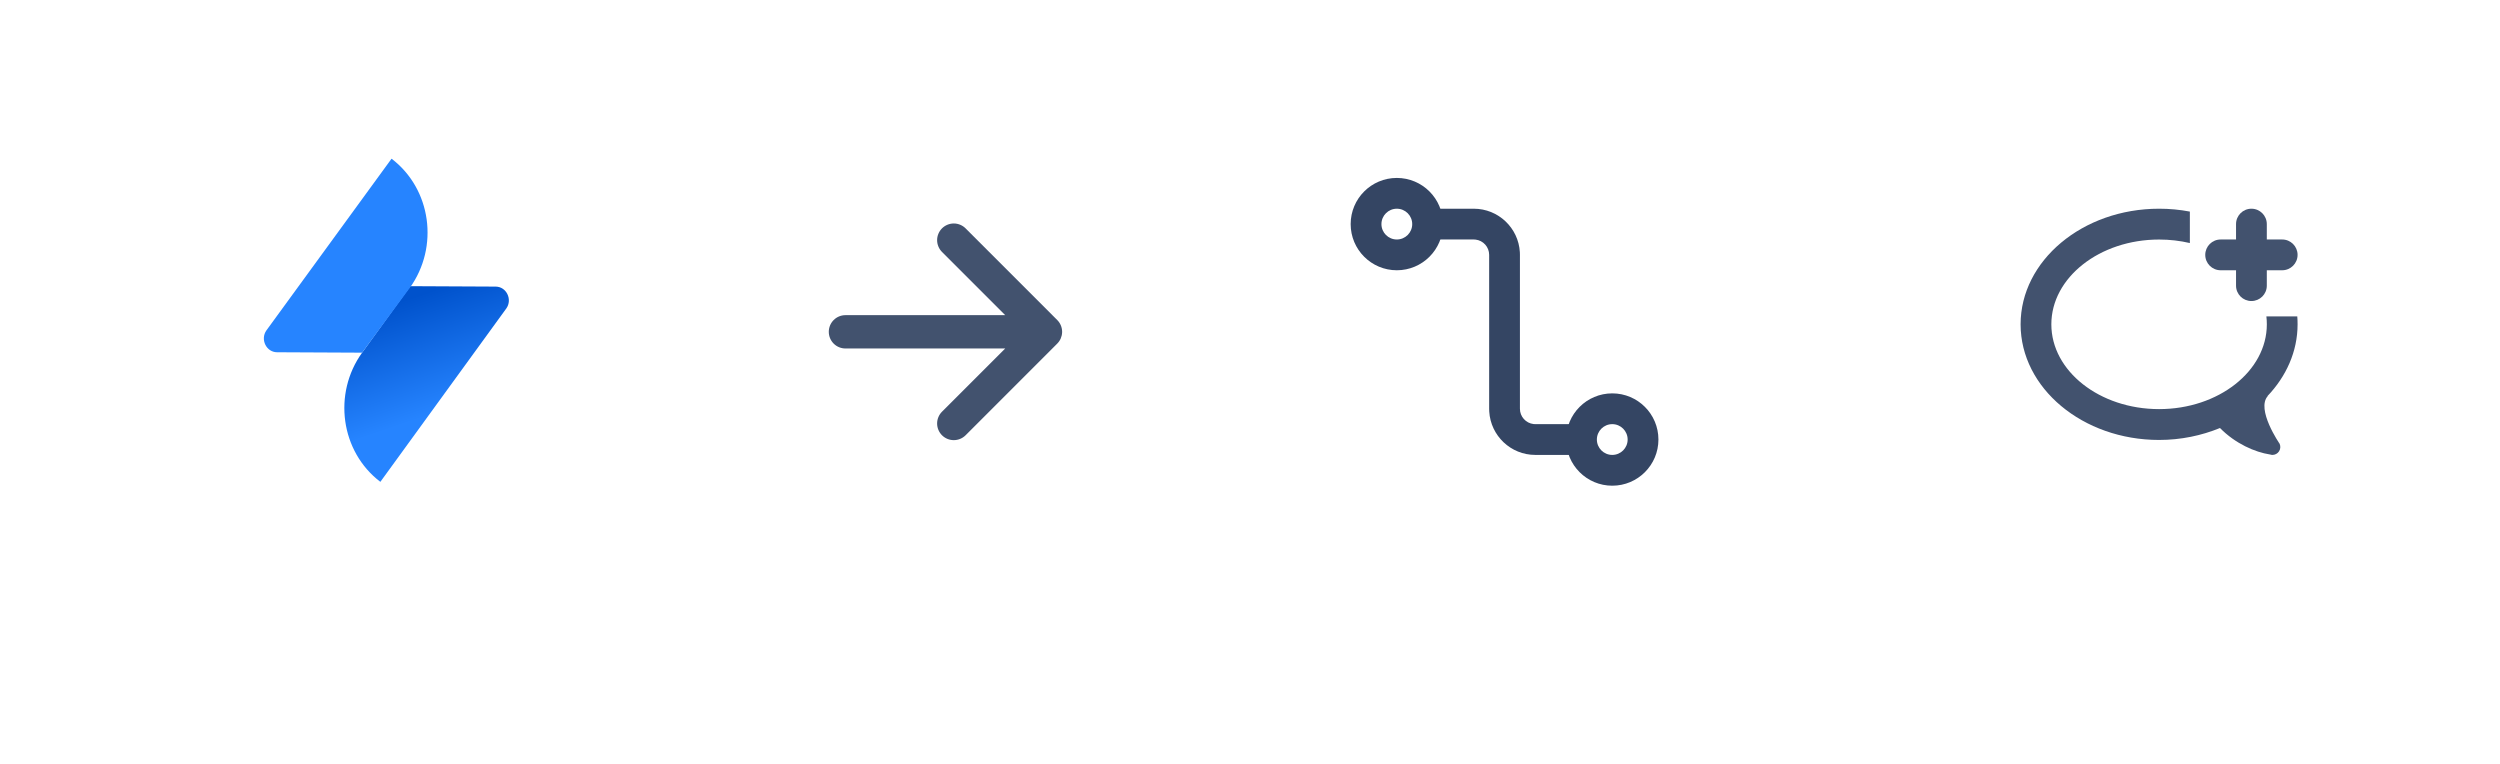 <svg width="275" height="84" viewBox="0 0 275 84" fill="none" xmlns="http://www.w3.org/2000/svg">
<g filter="url(#filter0_dd)">
<path d="M10 20.25C10 11.275 17.275 4 26.25 4H58.75C67.725 4 75 11.275 75 20.25V52.75C75 61.725 67.725 69 58.75 69H26.25C17.275 69 10 61.725 10 52.75V20.25Z" fill="white"/>
</g>
<rect width="40.625" height="40.625" transform="translate(22.188 16.188)" fill="white" fill-opacity="0.01"/>
<path d="M45.123 31.479L54.518 31.526C55.704 31.526 56.389 32.933 55.704 33.918L41.839 53.004C37.46 49.675 36.593 43.297 39.832 38.795L45.123 31.479Z" fill="url(#paint0_linear)"/>
<path d="M39.832 38.794L30.482 38.748C29.296 38.748 28.612 37.341 29.296 36.356L43.07 17.457C47.449 20.787 48.316 27.164 45.077 31.666L39.832 38.794Z" fill="#2684FF"/>
<rect width="44" height="44" transform="translate(82 14.5)" fill="white" fill-opacity="0.01"/>
<path fill-rule="evenodd" clip-rule="evenodd" d="M103.62 25.12C103.45 25.291 103.315 25.493 103.223 25.715C103.13 25.937 103.083 26.176 103.083 26.417C103.083 26.657 103.13 26.896 103.223 27.118C103.315 27.341 103.45 27.543 103.62 27.713L110.574 34.667H93C92.514 34.667 92.047 34.86 91.704 35.204C91.36 35.547 91.167 36.014 91.167 36.5C91.167 36.986 91.36 37.453 91.704 37.796C92.047 38.14 92.514 38.333 93 38.333H110.574L103.62 45.287C103.45 45.457 103.315 45.659 103.223 45.882C103.13 46.104 103.083 46.343 103.083 46.583C103.083 46.824 103.13 47.062 103.223 47.285C103.315 47.507 103.45 47.709 103.62 47.88C104.335 48.594 105.498 48.594 106.215 47.88L116.296 37.796C116.628 37.465 116.82 37.02 116.833 36.551V36.447C116.82 35.979 116.628 35.534 116.296 35.204L106.215 25.12C106.044 24.95 105.842 24.815 105.62 24.723C105.397 24.63 105.158 24.583 104.918 24.583C104.677 24.583 104.438 24.63 104.215 24.723C103.993 24.815 103.791 24.95 103.62 25.12Z" fill="#42526E"/>
<g filter="url(#filter1_dd)">
<path d="M133 20.25C133 11.275 140.275 4 149.25 4H181.75C190.725 4 198 11.275 198 20.25V52.75C198 61.725 190.725 69 181.75 69H149.25C140.275 69 133 61.725 133 52.75V20.25Z" fill="white"/>
</g>
<path d="M153.651 19.573C150.846 19.573 148.573 21.846 148.573 24.651C148.573 27.456 150.846 29.729 153.651 29.729C156.455 29.729 158.729 27.456 158.729 24.651C158.729 21.846 156.455 19.573 153.651 19.573ZM153.651 22.958C154.586 22.958 155.344 23.716 155.344 24.651C155.344 25.586 154.586 26.344 153.651 26.344C152.716 26.344 151.958 25.586 151.958 24.651C151.958 23.716 152.716 22.958 153.651 22.958Z" fill="#344563"/>
<path d="M177.349 43.271C174.544 43.271 172.271 45.544 172.271 48.349C172.271 51.153 174.544 53.427 177.349 53.427C180.153 53.427 182.427 51.153 182.427 48.349C182.427 45.544 180.153 43.271 177.349 43.271ZM177.349 46.656C178.284 46.656 179.041 47.414 179.041 48.349C179.041 49.284 178.284 50.041 177.349 50.041C176.414 50.041 175.656 49.284 175.656 48.349C175.656 47.414 176.414 46.656 177.349 46.656Z" fill="#344563"/>
<path d="M162.114 22.958C164.819 22.958 167.029 25.072 167.184 27.738L167.192 28.036V44.963C167.192 45.831 167.846 46.547 168.688 46.645L168.885 46.656H173.963V50.041H168.885C166.181 50.041 163.97 47.927 163.816 45.262L163.807 44.963V28.036C163.807 27.168 163.154 26.453 162.312 26.355L162.114 26.344H157.036V22.958H162.114Z" fill="#344563"/>
<g filter="url(#filter2_dd)">
<path d="M205 20.25C205 11.275 212.275 4 221.25 4H253.75C262.725 4 270 11.275 270 20.25V52.75C270 61.725 262.725 69 253.75 69H221.25C212.275 69 205 61.725 205 52.75V20.25Z" fill="white"/>
</g>
<rect width="40.625" height="40.625" transform="translate(217.188 16.188)" fill="white" fill-opacity="0.01"/>
<path fill-rule="evenodd" clip-rule="evenodd" d="M240.885 23.275C239.769 23.063 238.636 22.957 237.5 22.958C229.099 22.958 222.266 28.663 222.266 35.676C222.266 42.688 229.099 48.395 237.5 48.395C239.904 48.395 242.172 47.912 244.198 47.081C245.896 48.811 248.069 49.742 249.682 49.991L249.686 49.986C249.775 50.019 249.868 50.038 249.963 50.042C250.107 50.041 250.249 50.006 250.376 49.938C250.503 49.87 250.611 49.771 250.69 49.651C250.769 49.531 250.818 49.393 250.831 49.25C250.844 49.106 250.822 48.962 250.766 48.83V48.826C250.766 48.826 248.12 45.001 249.469 43.552L249.407 43.586C251.483 41.412 252.734 38.665 252.734 35.676C252.735 35.386 252.724 35.096 252.701 34.807H249.302C249.335 35.093 249.352 35.383 249.352 35.676C249.352 40.82 244.036 45.002 237.5 45.002C230.964 45.002 225.648 40.82 225.648 35.676C225.648 30.533 230.964 26.349 237.5 26.349C238.676 26.349 239.812 26.484 240.885 26.736V23.275Z" fill="#42526E"/>
<path d="M249.349 24.651C249.349 23.716 248.591 22.958 247.656 22.958C246.721 22.958 245.964 23.716 245.964 24.651V31.422C245.964 32.357 246.721 33.114 247.656 33.114C248.591 33.114 249.349 32.357 249.349 31.422V24.651Z" fill="#42526E"/>
<path d="M251.042 26.344H244.271C243.336 26.344 242.578 27.102 242.578 28.036C242.578 28.971 243.336 29.729 244.271 29.729H251.042C251.977 29.729 252.734 28.971 252.734 28.036C252.734 27.102 251.977 26.344 251.042 26.344Z" fill="#42526E"/>
<defs>
<filter id="filter0_dd" x="0.75" y="0.3" width="83.5" height="83.5" filterUnits="userSpaceOnUse" color-interpolation-filters="sRGB">
<feFlood flood-opacity="0" result="BackgroundImageFix"/>
<feColorMatrix in="SourceAlpha" type="matrix" values="0 0 0 0 0 0 0 0 0 0 0 0 0 0 0 0 0 0 127 0"/>
<feOffset/>
<feGaussianBlur stdDeviation="0.925"/>
<feColorMatrix type="matrix" values="0 0 0 0 0.035 0 0 0 0 0.118 0 0 0 0 0.259 0 0 0 0.31 0"/>
<feBlend mode="normal" in2="BackgroundImageFix" result="effect1_dropShadow"/>
<feColorMatrix in="SourceAlpha" type="matrix" values="0 0 0 0 0 0 0 0 0 0 0 0 0 0 0 0 0 0 127 0"/>
<feOffset dy="5.55"/>
<feGaussianBlur stdDeviation="4.625"/>
<feColorMatrix type="matrix" values="0 0 0 0 0.035 0 0 0 0 0.118 0 0 0 0 0.259 0 0 0 0.2 0"/>
<feBlend mode="normal" in2="effect1_dropShadow" result="effect2_dropShadow"/>
<feBlend mode="normal" in="SourceGraphic" in2="effect2_dropShadow" result="shape"/>
</filter>
<filter id="filter1_dd" x="123.75" y="0.3" width="83.5" height="83.5" filterUnits="userSpaceOnUse" color-interpolation-filters="sRGB">
<feFlood flood-opacity="0" result="BackgroundImageFix"/>
<feColorMatrix in="SourceAlpha" type="matrix" values="0 0 0 0 0 0 0 0 0 0 0 0 0 0 0 0 0 0 127 0"/>
<feOffset/>
<feGaussianBlur stdDeviation="0.925"/>
<feColorMatrix type="matrix" values="0 0 0 0 0.035 0 0 0 0 0.118 0 0 0 0 0.259 0 0 0 0.31 0"/>
<feBlend mode="normal" in2="BackgroundImageFix" result="effect1_dropShadow"/>
<feColorMatrix in="SourceAlpha" type="matrix" values="0 0 0 0 0 0 0 0 0 0 0 0 0 0 0 0 0 0 127 0"/>
<feOffset dy="5.55"/>
<feGaussianBlur stdDeviation="4.625"/>
<feColorMatrix type="matrix" values="0 0 0 0 0.035 0 0 0 0 0.118 0 0 0 0 0.259 0 0 0 0.2 0"/>
<feBlend mode="normal" in2="effect1_dropShadow" result="effect2_dropShadow"/>
<feBlend mode="normal" in="SourceGraphic" in2="effect2_dropShadow" result="shape"/>
</filter>
<filter id="filter2_dd" x="200" y="2" width="75" height="75" filterUnits="userSpaceOnUse" color-interpolation-filters="sRGB">
<feFlood flood-opacity="0" result="BackgroundImageFix"/>
<feColorMatrix in="SourceAlpha" type="matrix" values="0 0 0 0 0 0 0 0 0 0 0 0 0 0 0 0 0 0 127 0"/>
<feOffset/>
<feGaussianBlur stdDeviation="0.5"/>
<feColorMatrix type="matrix" values="0 0 0 0 0.035 0 0 0 0 0.118 0 0 0 0 0.259 0 0 0 0.31 0"/>
<feBlend mode="normal" in2="BackgroundImageFix" result="effect1_dropShadow"/>
<feColorMatrix in="SourceAlpha" type="matrix" values="0 0 0 0 0 0 0 0 0 0 0 0 0 0 0 0 0 0 127 0"/>
<feOffset dy="3"/>
<feGaussianBlur stdDeviation="2.5"/>
<feColorMatrix type="matrix" values="0 0 0 0 0.035 0 0 0 0 0.118 0 0 0 0 0.259 0 0 0 0.2 0"/>
<feBlend mode="normal" in2="effect1_dropShadow" result="effect2_dropShadow"/>
<feBlend mode="normal" in="SourceGraphic" in2="effect2_dropShadow" result="shape"/>
</filter>
<linearGradient id="paint0_linear" x1="44.767" y1="32.917" x2="48.922" y2="45.132" gradientUnits="userSpaceOnUse">
<stop stop-color="#0052CC"/>
<stop offset="1" stop-color="#2684FF"/>
</linearGradient>
</defs>
</svg>
